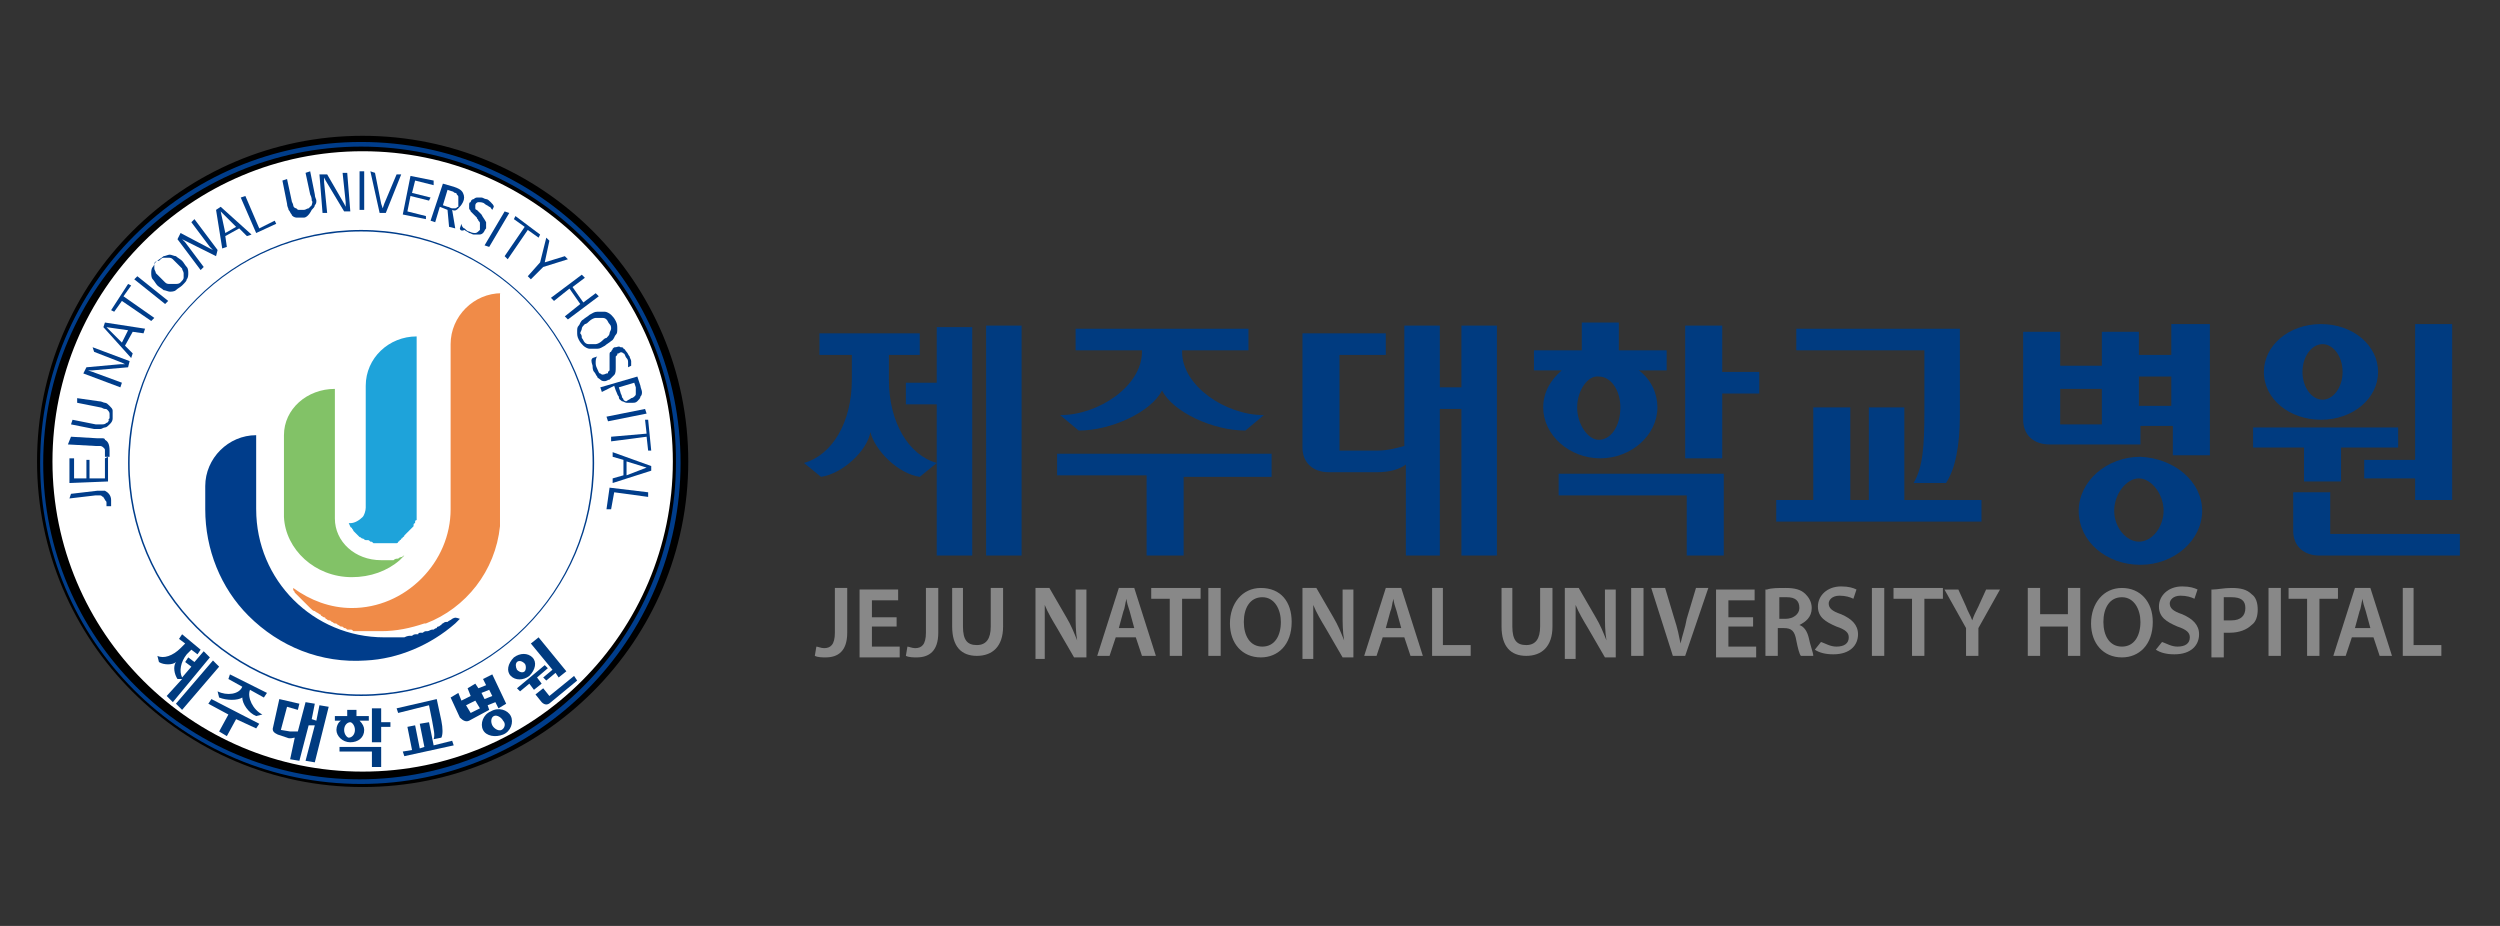 <?xml version="1.0" encoding="utf-8"?>
<!-- Generator: Adobe Illustrator 26.3.1, SVG Export Plug-In . SVG Version: 6.00 Build 0)  -->
<svg version="1.1" id="레이어_1" xmlns="http://www.w3.org/2000/svg" xmlns:xlink="http://www.w3.org/1999/xlink" x="0px"
	 y="0px" viewBox="0 0 162 60" style="enable-background:new 0 0 162 60;" xml:space="preserve">
<rect x="0" y="0" width="162" height="60" fill="#333333" stroke="none"/>
<style type="text/css">
	.st0{fill:#FFFFFF;stroke:#000000;stroke-miterlimit:10;}
	.st1{fill:#003B80;}
	.st2{fill:#888888;}
	.st3{fill:#82C267;}
	.st4{fill:#003D8B;}
	.st5{fill:#F08B48;}
	.st6{fill:#1EA3DA;}
</style>
<g>
	<circle class="st0" cx="23.5" cy="29.9" r="20.6"/>
	<g>
		<g>
			<path class="st1" d="M63,36h-2.3v-6l-1.1,0.9c-1.4-0.2-2.9-1.7-3.2-2.9c-0.2,1.2-1.8,2.7-3.2,2.9L52.1,30
				c1.8-0.5,3.1-2.6,3.1-5.4v-1.6h-2.1v-1.4h6.5v1.4h-2v1.6c0,2.8,1.3,4.9,3.1,5.4v-3.8h-2v-1.4h2v-3.6H63V36z M66.2,21.1V36h-2.3
				V21.1H66.2z"/>
			<path class="st1" d="M82.4,29.5v1.4h-5.7V36h-2.4v-5.2h-5.8v-1.4H82.4z M69.9,21.3h11v1.4h-4.3v0.1c0,2.2,2.8,4.1,5.3,4.1l-1.2,1
				c-2.1,0-4.7-1.2-5.4-2.6c-0.7,1.4-3.3,2.6-5.4,2.6l-1.2-1c2.5,0,5.3-1.9,5.3-4.1v-0.1h-4.3V21.3z"/>
			<path class="st1" d="M91.1,36v-5.9c-0.4,0.3-1,0.5-1.9,0.5h-3.1c-1,0-1.7-0.6-1.7-1.6v-7.4h5.4V23h-3v6.2h2.4
				c0.8,0,1.4-0.2,1.8-0.3v-7.8h2.3v4h1.4v-4h2.3V36h-2.3v-9.5h-1.4V36H91.1z"/>
			<path class="st1" d="M106.2,24c0.8,0.6,1.2,1.5,1.2,2.4c0,1.8-1.7,3.3-3.7,3.3c-2,0-3.7-1.5-3.7-3.3c0-1,0.5-1.8,1.2-2.4h-1.8
				v-1.3h3.1v-1.8h2.4v1.8h3.1V24H106.2z M109.2,32.1H101v-1.4h10.7V36h-2.4V32.1z M102.2,26.4c0,1.1,0.7,2.1,1.4,2.1
				c0.8,0,1.4-0.9,1.4-2.1c0-1.1-0.6-2-1.4-2C102.9,24.3,102.2,25.3,102.2,26.4z M111.6,24.1h2.4v1.4h-2.4v4.2h-2.4v-8.6h2.4V24.1z"
				/>
			<path class="st1" d="M119.9,26.4v6h1.2v-6h2.3v6h5v1.4h-13.3v-1.4h2.4v-6H119.9z M116.3,21.3H127v5.6c0,2-0.3,3.5-0.9,4.4h-2.1
				c0.6-1,0.7-2.4,0.7-4.6v-4h-8.3V21.3z"/>
			<path class="st1" d="M143.2,21.1v8.4h-2.4v-1.9h-2.1v1.2h-5.9c-1,0-1.7-0.6-1.7-1.6v-5.7h2.4v2.2h2.7v-2.2h2.4v1.5h2.1v-2H143.2z
				 M136.2,27.5v-2.3h-2.7v2.3H136.2z M142.7,33.1c0,1.9-1.8,3.5-4,3.5c-2.2,0-4-1.5-4-3.5c0-1.9,1.8-3.5,4-3.5
				C140.9,29.7,142.7,31.2,142.7,33.1z M137,33.1c0,1.1,0.8,2,1.6,2c0.9,0,1.6-1,1.6-2c0-1.1-0.8-2.1-1.6-2.1
				C137.8,31,137,32,137,33.1z M140.7,24.4h-2.1v1.9h2.1V24.4z"/>
			<path class="st1" d="M155.4,27.7V29h-3.7v2.2h-2.4V29h-3.3v-1.3H155.4z M154.1,24.1c0,1.7-1.6,3.1-3.7,3.1c-2,0-3.7-1.3-3.7-3.1
				c0-1.7,1.6-3.1,3.7-3.1C152.5,21,154.1,22.4,154.1,24.1z M151.1,34.6h8.3V36h-9.1c-1,0-1.7-0.6-1.7-1.6v-2.5h2.4V34.6z
				 M149.2,24.1c0,1,0.6,1.8,1.3,1.8c0.7,0,1.3-0.8,1.3-1.8c0-1-0.6-1.8-1.3-1.8C149.8,22.3,149.2,23.1,149.2,24.1z M158.9,21.1
				v11.3h-2.4v-1.4h-3.3v-1.2h3.3v-8.8H158.9z"/>
		</g>
	</g>
	<g>
		<path class="st2" d="M54.1,38.1h0.8V41c0,1.2-0.6,1.6-1.4,1.6c-0.2,0-0.5,0-0.7-0.1l0.1-0.6c0.1,0,0.3,0.1,0.5,0.1
			c0.4,0,0.7-0.2,0.7-1V38.1z"/>
		<path class="st2" d="M58.1,40.6h-1.6v1.3h1.8v0.7h-2.6v-4.4h2.5v0.7h-1.7v1.1h1.6V40.6z"/>
		<path class="st2" d="M60,38.1h0.8V41c0,1.2-0.6,1.6-1.4,1.6c-0.2,0-0.5,0-0.7-0.1l0.1-0.6c0.1,0,0.3,0.1,0.5,0.1
			c0.4,0,0.7-0.2,0.7-1V38.1z"/>
		<path class="st2" d="M62.4,38.1v2.5c0,0.9,0.3,1.2,0.9,1.2c0.6,0,0.9-0.4,0.9-1.2v-2.5h0.8v2.5c0,1.3-0.7,1.9-1.7,1.9
			c-1,0-1.6-0.6-1.6-1.9v-2.5H62.4z"/>
		<path class="st2" d="M67.1,42.5v-4.4H68l1.1,1.9c0.3,0.5,0.5,1,0.7,1.5l0,0c-0.1-0.6-0.1-1.1-0.1-1.8v-1.5h0.7v4.4h-0.8l-1.1-1.9
			c-0.3-0.5-0.6-1-0.8-1.5l0,0c0,0.6,0,1.1,0,1.9v1.6H67.1z"/>
		<path class="st2" d="M72.3,41.3l-0.4,1.2h-0.8l1.4-4.4h1l1.4,4.4H74l-0.4-1.2H72.3z M73.5,40.7l-0.3-1.1C73.1,39.3,73,39,73,38.8
			h0c-0.1,0.3-0.1,0.6-0.2,0.8l-0.3,1.1H73.5z"/>
		<path class="st2" d="M75.8,38.8h-1.2v-0.7h3.2v0.7h-1.2v3.7h-0.8V38.8z"/>
		<path class="st2" d="M79.1,38.1v4.4h-0.8v-4.4H79.1z"/>
		<path class="st2" d="M83.7,40.3c0,1.5-0.9,2.3-2,2.3c-1.2,0-2-0.9-2-2.2c0-1.3,0.8-2.3,2-2.3C83,38.1,83.7,39,83.7,40.3z
			 M80.6,40.3c0,0.9,0.4,1.6,1.2,1.6c0.8,0,1.2-0.7,1.2-1.6c0-0.8-0.4-1.6-1.2-1.6C81,38.7,80.6,39.4,80.6,40.3z"/>
		<path class="st2" d="M84.4,42.5v-4.4h0.9l1.1,1.9c0.3,0.5,0.5,1,0.7,1.5l0,0c-0.1-0.6-0.1-1.1-0.1-1.8v-1.5h0.7v4.4H87l-1.1-1.9
			c-0.3-0.5-0.6-1-0.8-1.5l0,0c0,0.6,0,1.1,0,1.9v1.6H84.4z"/>
		<path class="st2" d="M89.6,41.3l-0.4,1.2h-0.8l1.4-4.4h1l1.4,4.4h-0.8l-0.4-1.2H89.6z M90.8,40.7l-0.3-1.1
			c-0.1-0.3-0.2-0.6-0.2-0.8h0c-0.1,0.3-0.1,0.6-0.2,0.8l-0.3,1.1H90.8z"/>
		<path class="st2" d="M92.7,38.1h0.8v3.7h1.8v0.7h-2.5V38.1z"/>
		<path class="st2" d="M98,38.1v2.5c0,0.9,0.3,1.2,0.9,1.2c0.6,0,0.9-0.4,0.9-1.2v-2.5h0.8v2.5c0,1.3-0.7,1.9-1.7,1.9
			c-1,0-1.6-0.6-1.6-1.9v-2.5H98z"/>
		<path class="st2" d="M101.4,42.5v-4.4h0.9l1.1,1.9c0.3,0.5,0.5,1,0.7,1.5l0,0c-0.1-0.6-0.1-1.1-0.1-1.8v-1.5h0.7v4.4H104l-1.1-1.9
			c-0.3-0.5-0.6-1-0.8-1.5l0,0c0,0.6,0,1.1,0,1.9v1.6H101.4z"/>
		<path class="st2" d="M106.5,38.1v4.4h-0.8v-4.4H106.5z"/>
		<path class="st2" d="M108.4,42.5l-1.4-4.4h0.9l0.6,2c0.2,0.6,0.3,1.1,0.4,1.6h0c0.1-0.5,0.3-1,0.4-1.6l0.6-2h0.8l-1.5,4.4H108.4z"
			/>
		<path class="st2" d="M113.6,40.6H112v1.3h1.8v0.7h-2.6v-4.4h2.5v0.7H112v1.1h1.6V40.6z"/>
		<path class="st2" d="M114.5,38.2c0.3-0.1,0.7-0.1,1.2-0.1c0.6,0,1,0.1,1.3,0.4c0.2,0.2,0.4,0.5,0.4,0.9c0,0.6-0.4,0.9-0.8,1.1v0
			c0.3,0.1,0.5,0.4,0.6,0.8c0.1,0.5,0.3,1,0.3,1.2h-0.8c-0.1-0.1-0.2-0.5-0.3-1c-0.1-0.6-0.3-0.8-0.8-0.8h-0.4v1.8h-0.8V38.2z
			 M115.2,40.1h0.5c0.5,0,0.9-0.3,0.9-0.7c0-0.5-0.3-0.7-0.8-0.7c-0.2,0-0.4,0-0.5,0V40.1z"/>
		<path class="st2" d="M118,41.6c0.3,0.1,0.6,0.3,1,0.3c0.5,0,0.8-0.2,0.8-0.6c0-0.3-0.2-0.5-0.8-0.7c-0.7-0.3-1.2-0.6-1.2-1.3
			c0-0.7,0.6-1.3,1.5-1.3c0.5,0,0.8,0.1,1,0.2l-0.2,0.6c-0.2-0.1-0.5-0.2-0.9-0.2c-0.5,0-0.7,0.3-0.7,0.5c0,0.3,0.2,0.5,0.8,0.7
			c0.7,0.3,1.1,0.7,1.1,1.3c0,0.7-0.5,1.3-1.6,1.3c-0.5,0-0.9-0.1-1.2-0.3L118,41.6z"/>
		<path class="st2" d="M122.1,38.1v4.4h-0.8v-4.4H122.1z"/>
		<path class="st2" d="M123.9,38.8h-1.2v-0.7h3.2v0.7h-1.2v3.7h-0.8V38.8z"/>
		<path class="st2" d="M127.4,42.5v-1.8l-1.4-2.5h0.9l0.5,1.1c0.1,0.3,0.3,0.6,0.4,0.9h0c0.1-0.3,0.2-0.5,0.4-0.9l0.5-1.1h0.9
			l-1.4,2.5v1.8H127.4z"/>
		<path class="st2" d="M132.2,38.1v1.7h1.8v-1.7h0.8v4.4H134v-1.9h-1.8v1.9h-0.8v-4.4H132.2z"/>
		<path class="st2" d="M139.5,40.3c0,1.5-0.9,2.3-2,2.3c-1.2,0-2-0.9-2-2.2c0-1.3,0.8-2.3,2-2.3C138.7,38.1,139.5,39,139.5,40.3z
			 M136.3,40.3c0,0.9,0.4,1.6,1.2,1.6c0.8,0,1.2-0.7,1.2-1.6c0-0.8-0.4-1.6-1.2-1.6C136.7,38.7,136.3,39.4,136.3,40.3z"/>
		<path class="st2" d="M140.1,41.6c0.3,0.1,0.6,0.3,1,0.3c0.5,0,0.8-0.2,0.8-0.6c0-0.3-0.2-0.5-0.8-0.7c-0.7-0.3-1.2-0.6-1.2-1.3
			c0-0.7,0.6-1.3,1.5-1.3c0.5,0,0.8,0.1,1,0.2l-0.2,0.6c-0.2-0.1-0.5-0.2-0.9-0.2c-0.5,0-0.7,0.3-0.7,0.5c0,0.3,0.2,0.5,0.8,0.7
			c0.7,0.3,1.1,0.7,1.1,1.3c0,0.7-0.5,1.3-1.6,1.3c-0.5,0-0.9-0.1-1.2-0.3L140.1,41.6z"/>
		<path class="st2" d="M143.4,38.2c0.3,0,0.7-0.1,1.2-0.1c0.6,0,1,0.1,1.3,0.4c0.3,0.2,0.4,0.6,0.4,1c0,0.4-0.1,0.8-0.4,1
			c-0.3,0.3-0.8,0.5-1.4,0.5c-0.1,0-0.3,0-0.4,0v1.6h-0.8V38.2z M144.2,40.2c0.1,0,0.2,0,0.4,0c0.6,0,0.9-0.3,0.9-0.8
			c0-0.5-0.3-0.7-0.9-0.7c-0.2,0-0.4,0-0.5,0V40.2z"/>
		<path class="st2" d="M147.8,38.1v4.4H147v-4.4H147.8z"/>
		<path class="st2" d="M149.5,38.8h-1.2v-0.7h3.2v0.7h-1.2v3.7h-0.8V38.8z"/>
		<path class="st2" d="M152.4,41.3l-0.4,1.2h-0.8l1.4-4.4h1l1.4,4.4h-0.8l-0.4-1.2H152.4z M153.6,40.7l-0.3-1.1
			c-0.1-0.3-0.2-0.6-0.2-0.8h0c-0.1,0.3-0.1,0.6-0.2,0.8l-0.3,1.1H153.6z"/>
		<path class="st2" d="M155.6,38.1h0.8v3.7h1.8v0.7h-2.5V38.1z"/>
	</g>
	<g>
		<path class="st3" d="M22.8,37.4L22.8,37.4c1.2,0,2.3-0.4,3.1-1.1c0.1-0.1,0.2-0.2,0.3-0.3c-0.1,0-0.1,0.1-0.2,0.1c0,0,0,0,0,0
			c-0.1,0-0.2,0.1-0.2,0.1c0,0,0,0,0,0c-0.1,0-0.2,0-0.3,0.1c0,0,0,0-0.1,0c-0.1,0-0.2,0-0.3,0c0,0,0,0-0.1,0c-0.1,0-0.2,0-0.3,0h0
			h0c-1.7,0-3-1.2-3-2.7v-0.1v-8.3h0c-1.8,0-3.3,1.3-3.3,3v5.3C18.5,35.6,20.4,37.4,22.8,37.4"/>
		<path class="st4" d="M29.3,40.1c-0.1,0.1-0.2,0.1-0.3,0.2c0,0,0,0-0.1,0c-0.1,0-0.2,0.1-0.2,0.1c0,0-0.1,0-0.1,0.1
			c-0.1,0-0.1,0.1-0.2,0.1c0,0-0.1,0-0.1,0.1c-0.1,0-0.2,0.1-0.2,0.1c0,0-0.1,0-0.1,0c-0.1,0-0.2,0.1-0.3,0.1c0,0-0.1,0-0.1,0
			c-0.1,0-0.2,0.1-0.2,0.1c0,0-0.1,0-0.1,0c-0.1,0-0.2,0-0.2,0.1c0,0-0.1,0-0.1,0c-0.1,0-0.2,0-0.3,0.1c0,0,0,0-0.1,0
			c-0.1,0-0.2,0-0.4,0.1c0,0-0.1,0-0.1,0c-0.1,0-0.2,0-0.3,0c0,0-0.1,0-0.1,0c-0.1,0-0.2,0-0.3,0c0,0-0.1,0-0.1,0
			c-0.1,0-0.3,0-0.4,0h0c-4.6,0-8.3-3.7-8.3-8.3V33v-4.8c-1.8,0-3.3,1.5-3.3,3.3v1.5c0,2.6,1,5.1,2.8,6.9c2,2,4.7,3.1,7.6,2.9
			c2.1-0.1,4.2-1,5.8-2.4c0.1-0.1,0.2-0.2,0.3-0.3C29.5,40,29.5,40,29.3,40.1C29.4,40.1,29.4,40.1,29.3,40.1"/>
		<path class="st5" d="M32.5,19c-1.8,0-3.3,1.5-3.3,3.3V33c0,1.7-0.7,3.3-1.9,4.5c-1.2,1.2-2.8,1.9-4.5,1.9c-1.4,0-2.7-0.5-3.8-1.3
			c0,0,0,0,0,0.1c0,0.1,0.1,0.1,0.1,0.2c0,0,0.1,0.1,0.1,0.1c0.1,0.1,0.1,0.1,0.2,0.2c0,0,0.1,0.1,0.1,0.1c0.1,0.1,0.1,0.1,0.2,0.2
			c0,0,0.1,0.1,0.1,0.1c0.1,0.1,0.1,0.1,0.2,0.2c0,0,0.1,0.1,0.1,0.1c0.1,0.1,0.2,0.2,0.3,0.2c0,0,0,0,0,0c0.1,0.1,0.2,0.1,0.3,0.2
			c0,0,0.1,0,0.1,0.1c0.1,0,0.1,0.1,0.2,0.1c0,0,0.1,0,0.1,0.1c0.1,0,0.1,0.1,0.2,0.1c0.1,0,0.1,0,0.2,0.1c0.1,0,0.1,0.1,0.2,0.1
			c0.1,0,0.1,0,0.2,0.1c0.1,0,0.1,0.1,0.2,0.1c0.1,0,0.1,0,0.2,0.1c0.1,0,0.1,0,0.2,0.1c0.1,0,0.1,0,0.2,0c0.1,0,0.1,0,0.2,0.1
			c0.1,0,0.1,0,0.2,0c0.1,0,0.2,0,0.2,0c0.1,0,0.1,0,0.2,0c0.1,0,0.2,0,0.2,0c0.1,0,0.1,0,0.2,0c0.1,0,0.2,0,0.3,0c0,0,0.1,0,0.1,0
			c0.1,0,0.3,0,0.4,0h0c1,0,1.9-0.2,2.8-0.5c0,0,0.1,0,0.1,0c0,0,0,0,0,0c2.6-1,4.5-3.4,4.8-6.3c0-0.1,0-0.3,0-0.4
			c0-0.2,0-0.3,0-0.5V19z"/>
		<path class="st6" d="M22.8,34.2c0,0.1,0.1,0.1,0.1,0.2c0,0,0,0,0,0c0,0,0.1,0.1,0.1,0.1c0,0,0,0,0,0c0,0,0.1,0.1,0.1,0.1
			c0,0,0,0,0,0c0,0,0.1,0.1,0.1,0.1c0,0,0,0,0,0c0,0,0.1,0.1,0.1,0.1c0,0,0,0,0,0c0.1,0,0.1,0.1,0.2,0.1c0,0,0,0,0,0
			c0.1,0,0.1,0.1,0.2,0.1c0,0,0,0,0.1,0c0.1,0,0.1,0,0.2,0.1c0,0,0,0,0,0c0.1,0,0.1,0,0.2,0.1c0,0,0,0,0.1,0c0.1,0,0.1,0,0.2,0
			c0,0,0,0,0.1,0c0.1,0,0.1,0,0.2,0h0h0c0.1,0,0.2,0,0.2,0c0,0,0.1,0,0.1,0c0,0,0.1,0,0.1,0c0,0,0.1,0,0.1,0c0,0,0.1,0,0.1,0
			c0,0,0.1,0,0.1,0c0,0,0.1,0,0.1,0c0,0,0.1,0,0.1,0c0,0,0.1,0,0.1-0.1c0,0,0.1,0,0.1-0.1c0,0,0.1,0,0.1-0.1c0,0,0.1,0,0.1-0.1
			c0,0,0.1,0,0.1-0.1c0,0,0,0,0.1-0.1c0,0,0.1-0.1,0.1-0.1c0,0,0,0,0.1-0.1c0,0,0.1-0.1,0.1-0.1c0,0,0,0,0.1-0.1
			c0,0,0.1-0.1,0.1-0.1c0,0,0,0,0-0.1c0,0,0-0.1,0.1-0.1c0,0,0,0,0-0.1c0,0,0-0.1,0.1-0.1c0,0,0-0.1,0-0.1c0,0,0-0.1,0-0.1
			c0,0,0-0.1,0-0.1c0,0,0-0.1,0-0.1c0,0,0-0.1,0-0.1c0,0,0-0.1,0-0.1c0,0,0-0.1,0-0.1c0,0,0-0.1,0-0.1l0-11.1c0,0,0,0,0,0h0
			c-1.8,0-3.3,1.4-3.3,3.2v7.9c0,0.2-0.1,0.5-0.2,0.6c-0.2,0.2-0.5,0.4-0.8,0.4c0,0-0.1,0-0.1,0C22.7,34.1,22.7,34.2,22.8,34.2
			C22.8,34.2,22.8,34.2,22.8,34.2"/>
	</g>
	<g>
		<path class="st1" d="M11.2,45.5l-0.4-0.4l1-1.1l-0.3,0c-0.2-0.3-0.3-0.8-0.1-1.1c-0.2,0.2-0.8,0.2-1.1,0l-0.1-0.4
			c0.4,0.2,1,0,1.5-0.5l0.3-0.3l-0.4-0.3l0.2-0.3l1.2,1l-0.2,0.3l-0.4-0.3l-0.3,0.3c-0.4,0.5-0.5,1.1-0.3,1.5l0.6-0.7L12,42.9
			l0.2-0.3l0.4,0.3l0.6-0.7l0.4,0.4L11.2,45.5z M14.2,43.2L11.8,46l-0.4-0.4l2.4-2.8L14.2,43.2z"/>
		<path class="st1" d="M16.8,46.9l-0.2,0.3l-1.3-0.6l-0.6,1.1l-0.5-0.3l0.6-1.1l-1.3-0.7l0.2-0.3L16.8,46.9z M14.9,43.7l2.4,1.2
			l-0.2,0.3l-0.9-0.5l0,0C16,45.2,16.4,46,17,46.3l-0.4,0.1c-0.5-0.2-0.9-0.8-0.9-1.2c-0.3,0.2-1,0.2-1.5,0l-0.1-0.4
			c0.6,0.3,1.4,0.2,1.6-0.3l0,0L14.8,44L14.9,43.7z"/>
		<path class="st1" d="M18.8,49.2l0.3-1.4c-0.1,0-0.3,0.1-0.5,0L18,47.6c-0.2-0.1-0.4-0.2-0.3-0.5l0.4-1.8l1.3,0.3L19.3,46l-0.7-0.2
			l-0.4,1.5l0.6,0.1c0.2,0,0.4,0,0.5,0l0.5-1.9l0.6,0.1l-0.2,1l0.3,0.1l0.2-1l0.6,0.1l-0.9,3.6l-0.6-0.1l0.6-2.3L20,47l-0.6,2.3
			L18.8,49.2z"/>
		<path class="st1" d="M23.3,46.7c0.2,0.2,0.3,0.4,0.3,0.6c0,0.5-0.4,0.8-0.9,0.8c-0.5,0-0.9-0.4-0.9-0.8c0-0.2,0.1-0.5,0.3-0.6
			l-0.4,0l0-0.3l0.8,0l0-0.4l0.6,0l0,0.4l0.8,0l0,0.3L23.3,46.7z M24.1,48.7l-2.1,0l0-0.3l2.7,0l0,1.3l-0.6,0L24.1,48.7z M22.3,47.3
			c0,0.3,0.2,0.5,0.3,0.5c0.2,0,0.4-0.2,0.4-0.5c0-0.3-0.2-0.5-0.3-0.5C22.5,46.8,22.3,47,22.3,47.3z M24.7,46.8l0.6,0l0,0.3l-0.6,0
			l0,1l-0.6,0l0-2.2l0.6,0L24.7,46.8z"/>
		<path class="st1" d="M25.7,45.9l2.6-0.6l0.3,1.4c0.1,0.5,0.1,0.9,0,1.1l-0.5,0.1c0.1-0.3,0-0.6-0.1-1.2l-0.2-1l-2,0.5L25.7,45.9z
			 M26.9,47l0.3,1.5l0.3-0.1l-0.3-1.5l0.6-0.1l0.3,1.5l1.2-0.3l0.1,0.3L26.2,49l-0.1-0.3l0.6-0.1l-0.3-1.5L26.9,47z"/>
		<path class="st1" d="M31.9,43.7l0.9,1.9l-0.5,0.3l-0.2-0.4l-0.5,0.2l0.1,0.3l-1.3,0.7c-0.2,0.1-0.4,0-0.6-0.2l-0.6-1.3l0.5-0.3
			l0.2,0.5l0.6-0.3l-0.2-0.5l0.5-0.3l0.2,0.3l0.5-0.2l-0.2-0.4L31.9,43.7z M31.1,45.9l-0.3-0.5l-0.6,0.3l0.3,0.5L31.1,45.9z
			 M33.1,46.4c0.2,0.4,0,1-0.5,1.2c-0.5,0.2-1.1,0.1-1.3-0.3c-0.2-0.4,0-1,0.5-1.2C32.3,45.8,32.9,46,33.1,46.4z M31.7,44.7
			l-0.5,0.2l0.2,0.4l0.5-0.2L31.7,44.7z M31.9,47c0.1,0.2,0.4,0.4,0.6,0.3c0.2-0.1,0.3-0.4,0.1-0.6c-0.1-0.2-0.4-0.4-0.6-0.3
			C31.8,46.5,31.8,46.8,31.9,47z"/>
		<path class="st1" d="M34.5,42.6c0.3,0.3,0.2,0.8-0.2,1.2c-0.4,0.3-0.9,0.3-1.2,0c-0.3-0.3-0.2-0.8,0.2-1.2
			C33.7,42.3,34.2,42.3,34.5,42.6z M33.5,43.4c0.2,0.2,0.4,0.2,0.5,0.1c0.1-0.1,0.1-0.4,0-0.5c-0.2-0.2-0.4-0.2-0.5-0.1
			C33.4,43,33.4,43.2,33.5,43.4z M35.3,43.1l0.2,0.2l-0.7,0.6l0.3,0.4l-0.5,0.4l-0.3-0.4l-0.6,0.5l-0.2-0.2L35.3,43.1z M34.9,41.3
			l1.8,2.2l-0.5,0.4L36,43.6l-0.6,0.5l-0.2-0.2l0.6-0.5l-1.4-1.7L34.9,41.3z M35.6,45.1l1.6-1.3l0.2,0.3l-1.7,1.4
			c-0.2,0.2-0.4,0.2-0.6,0L34.7,45l0.5-0.4L35.6,45.1z"/>
	</g>
	<path class="st4" d="M23.4,45.1C15,45.1,8.3,38.3,8.3,30c0-8.3,6.8-15.1,15.1-15.1c8.3,0,15.1,6.8,15.1,15.1
		C38.5,38.3,31.7,45.1,23.4,45.1z M23.4,15c-8.3,0-15,6.7-15,15c0,8.3,6.7,15,15,15c8.3,0,15-6.7,15-15C38.4,21.7,31.7,15,23.4,15z"
		/>
	<path class="st4" d="M23.4,50.8C11.9,50.8,2.6,41.5,2.6,30S11.9,9.2,23.4,9.2S44.1,18.5,44.1,30S34.8,50.8,23.4,50.8z M23.4,9.5
		C12.1,9.5,2.8,18.7,2.8,30c0,11.3,9.2,20.5,20.5,20.5c11.3,0,20.5-9.2,20.5-20.5C43.9,18.7,34.7,9.5,23.4,9.5z"/>
	<g>
		<path class="st4" d="M4.6,32l1.7-0.2c0.1,0,0.2,0,0.3,0c0.1,0,0.2,0,0.2,0c0.2,0.1,0.4,0.3,0.4,0.6c0,0,0,0.1,0,0.2
			c0,0.1,0,0.1,0,0.2l-0.3,0c0,0,0-0.1,0-0.1c0-0.1,0-0.1,0-0.1c0-0.1,0-0.1-0.1-0.2c0-0.1-0.1-0.1-0.1-0.2c-0.1,0-0.1-0.1-0.2-0.1
			c-0.1,0-0.2,0-0.3,0l-1.7,0.2L4.6,32z"/>
		<path class="st4" d="M7,29.6l0,1.6l-2.5,0.1l0-1.6l0.3,0l0,1.3l0.8,0l0-1.2l0.2,0l0,1.2l1,0l0-1.3L7,29.6z"/>
		<path class="st4" d="M4.6,28.3l1.7,0.1c0.1,0,0.2,0,0.3,0s0.2,0,0.2,0.1c0.2,0.1,0.3,0.3,0.3,0.7c0,0,0,0.1,0,0.2
			c0,0.1,0,0.1,0,0.2l-0.3,0c0,0,0-0.1,0-0.1c0-0.1,0-0.1,0-0.1c0-0.1,0-0.1,0-0.2c0-0.1,0-0.1-0.1-0.2c0,0-0.1-0.1-0.2-0.1
			c-0.1,0-0.2,0-0.3,0l-1.8-0.1L4.6,28.3z"/>
		<path class="st4" d="M7.3,27.1L7.3,27.1c0,0.2-0.1,0.3-0.2,0.4c-0.1,0.1-0.2,0.2-0.3,0.2c-0.1,0-0.2,0.1-0.3,0.1
			c-0.1,0-0.3,0-0.4,0l-1.5-0.3l0.1-0.3l1.5,0.3c0.1,0,0.3,0,0.4,0c0.1,0,0.2,0,0.3-0.1c0.1,0,0.1-0.1,0.2-0.2
			C7,27.3,7,27.2,7.1,27.1c0-0.1,0-0.2,0-0.3c0-0.1-0.1-0.2-0.1-0.2c-0.1-0.1-0.1-0.1-0.2-0.1c-0.1,0-0.2-0.1-0.3-0.1l-1.5-0.3
			L5,25.8L6.4,26c0.2,0,0.3,0.1,0.4,0.1c0.1,0,0.2,0.1,0.3,0.2c0.1,0.1,0.2,0.2,0.2,0.3C7.3,26.8,7.3,26.9,7.3,27.1z"/>
		<path class="st4" d="M5.6,23.8l2.2-0.2l0.3,0l-0.2-0.1l-1.8-0.7L6,22.5l2.4,0.9l-0.1,0.4L6,24l-0.3,0L6,24.1l1.9,0.7l-0.1,0.3
			l-2.4-0.9L5.6,23.8z"/>
		<path class="st4" d="M6.8,20.9l2.6,0.4l-0.1,0.3l-0.7-0.1l-0.5,0.9l0.5,0.5l-0.1,0.3l-1.8-2L6.8,20.9z M6.9,21.2L6.9,21.2l1,1
			l0.4-0.8L6.9,21.2z"/>
		<path class="st4" d="M10,20.6l-0.2,0.2l-1.9-1.3l-0.5,0.7l-0.2-0.1l1.1-1.7l0.2,0.1l-0.5,0.7L10,20.6z"/>
		<path class="st4" d="M8.9,17.9l2,1.6l-0.2,0.2l-2-1.6L8.9,17.9z"/>
		<path class="st4" d="M11.8,18.5c-0.1,0.1-0.3,0.2-0.4,0.3s-0.3,0.1-0.4,0.1c-0.1,0-0.3-0.1-0.4-0.1c-0.1-0.1-0.3-0.2-0.4-0.3
			c-0.1-0.1-0.2-0.3-0.3-0.4c-0.1-0.1-0.1-0.3-0.1-0.4c0-0.1,0-0.3,0.1-0.4c0.1-0.1,0.1-0.3,0.3-0.4c0.1-0.1,0.3-0.2,0.4-0.3
			c0.1,0,0.3-0.1,0.4-0.1c0.1,0,0.3,0.1,0.4,0.1c0.1,0.1,0.3,0.2,0.4,0.3c0.1,0.1,0.2,0.3,0.3,0.4c0.1,0.1,0.1,0.3,0.1,0.4
			c0,0.1,0,0.3-0.1,0.4C12.1,18.2,12,18.3,11.8,18.5z M11.7,18.3c0.1-0.1,0.2-0.2,0.2-0.3c0-0.1,0-0.2,0-0.3c0-0.1-0.1-0.2-0.1-0.3
			c-0.1-0.1-0.2-0.2-0.3-0.3c-0.1-0.1-0.2-0.2-0.3-0.3c-0.1-0.1-0.2-0.1-0.3-0.1c-0.1,0-0.2,0-0.3,0c-0.1,0-0.2,0.1-0.3,0.2
			C10.1,16.9,10,17,10,17.1c0,0.1,0,0.2,0,0.3c0,0.1,0.1,0.2,0.1,0.3c0.1,0.1,0.2,0.2,0.3,0.3c0.1,0.1,0.2,0.2,0.3,0.3
			c0.1,0.1,0.2,0.1,0.3,0.1c0.1,0,0.2,0,0.3,0C11.5,18.4,11.6,18.4,11.7,18.3z"/>
		<path class="st4" d="M11.7,15.1l1.9,1l0.2,0.1l-0.2-0.2l-1.2-1.6l0.2-0.2l1.5,2L14,16.6l-2-1l-0.2-0.1l0.2,0.2l1.2,1.6l-0.2,0.2
			l-1.5-2L11.7,15.1z"/>
		<path class="st4" d="M14.3,13.4l2,1.8l-0.3,0.1l-0.5-0.5l-0.9,0.5l0.1,0.7l-0.3,0.1L14,13.6L14.3,13.4z M14.3,13.7L14.3,13.7
			l0.3,1.4l0.7-0.4L14.3,13.7z"/>
		<path class="st4" d="M17.8,14.3l0.1,0.2l-1.3,0.6l-1-2.3l0.3-0.1l0.9,2.1L17.8,14.3z"/>
		<path class="st4" d="M19.7,14.1L19.7,14.1c-0.2,0-0.3,0-0.5,0c-0.1,0-0.3-0.1-0.3-0.2c-0.1-0.1-0.1-0.2-0.2-0.3
			c0-0.1-0.1-0.2-0.1-0.4l-0.3-1.5l0.3-0.1l0.3,1.4c0,0.1,0.1,0.2,0.1,0.3c0,0.1,0.1,0.2,0.2,0.2c0.1,0.1,0.1,0.1,0.2,0.1
			c0.1,0,0.2,0,0.3,0c0.1,0,0.2-0.1,0.3-0.1c0.1-0.1,0.1-0.1,0.2-0.2c0-0.1,0.1-0.2,0-0.3c0-0.1,0-0.2-0.1-0.4l-0.3-1.4l0.3-0.1
			l0.3,1.5c0,0.2,0.1,0.3,0.1,0.4s0,0.2-0.1,0.3c0,0.1-0.1,0.2-0.2,0.3C20,14,19.8,14.1,19.7,14.1z"/>
		<path class="st4" d="M21.2,11.3l1.1,1.9l0.1,0.2l0-0.3l-0.2-1.9l0.3,0l0.2,2.5l-0.4,0l-1.2-2L21,11.5l0,0.3l0.2,2l-0.3,0l-0.2-2.5
			L21.2,11.3z"/>
		<path class="st4" d="M23.6,11.1l0,2.5l-0.3,0l0-2.5L23.6,11.1z"/>
		<path class="st4" d="M24.3,11.2l0.4,2l0.1,0.3l0.1-0.3l0.8-1.9l0.3,0L25,13.8l-0.4,0L24,11.1L24.3,11.2z"/>
		<path class="st4" d="M27.6,14.2l-1.5-0.3l0.5-2.5l1.5,0.3L28.1,12l-1.2-0.3l-0.2,0.8l1.2,0.3L27.8,13l-1.2-0.3l-0.2,1l1.2,0.3
			L27.6,14.2z"/>
		<path class="st4" d="M29.3,13.6l0.2,1.2l-0.4-0.1L29,13.6l-0.5-0.2l-0.3,1l-0.3-0.1l0.8-2.4l0.7,0.2c0.3,0.1,0.5,0.2,0.6,0.4
			c0.1,0.2,0.1,0.4,0,0.6c-0.1,0.2-0.2,0.3-0.3,0.4C29.6,13.6,29.5,13.7,29.3,13.6z M29.7,13c0-0.1,0-0.2,0-0.2c0-0.1,0-0.1-0.1-0.2
			c0-0.1-0.1-0.1-0.1-0.1c-0.1,0-0.1-0.1-0.2-0.1L29,12.3l-0.3,1l0.3,0.1c0.1,0,0.2,0.1,0.3,0.1c0.1,0,0.2,0,0.2,0
			c0.1,0,0.1-0.1,0.2-0.1C29.7,13.2,29.7,13.1,29.7,13z"/>
		<path class="st4" d="M29.8,14.8l0.1-0.3c0,0,0,0,0,0c0,0,0,0,0,0c0,0.1,0.1,0.3,0.2,0.3c0.1,0.1,0.2,0.2,0.3,0.2
			c0.2,0.1,0.3,0.1,0.4,0.1c0.1,0,0.2-0.1,0.3-0.2c0-0.1,0-0.1,0-0.2c0-0.1,0-0.1,0-0.2c0-0.1,0-0.1-0.1-0.2c0-0.1-0.1-0.1-0.1-0.2
			l-0.2-0.2c-0.1-0.1-0.1-0.1-0.2-0.2c0-0.1-0.1-0.1-0.1-0.2c0-0.1,0-0.1,0-0.2c0-0.1,0-0.2,0.1-0.2c0-0.1,0.1-0.2,0.2-0.2
			c0.1-0.1,0.2-0.1,0.2-0.1c0.1,0,0.2,0,0.3,0c0.1,0,0.2,0.1,0.3,0.1c0.1,0,0.2,0.1,0.3,0.2c0.1,0.1,0.2,0.2,0.2,0.3l-0.1,0.2
			c0,0,0,0,0,0c0,0,0,0,0,0c-0.1-0.1-0.1-0.2-0.2-0.2c-0.1-0.1-0.2-0.1-0.3-0.2c-0.1-0.1-0.3-0.1-0.4-0.1c-0.1,0-0.2,0.1-0.2,0.2
			c0,0.1,0,0.1,0,0.1c0,0,0,0.1,0,0.1c0,0,0,0.1,0.1,0.1c0,0,0.1,0.1,0.1,0.1l0.2,0.2c0.1,0.2,0.2,0.3,0.3,0.5c0,0.1,0,0.3,0,0.4
			c-0.1,0.1-0.1,0.2-0.2,0.3c-0.1,0.1-0.2,0.1-0.3,0.1c-0.1,0-0.2,0-0.3,0c-0.1,0-0.2-0.1-0.3-0.1c-0.1-0.1-0.2-0.1-0.3-0.2
			C29.9,15,29.8,14.9,29.8,14.8z"/>
		<path class="st4" d="M33,13.8L31.7,16l-0.3-0.1l1.3-2.2L33,13.8z"/>
		<path class="st4" d="M32.9,16.8l-0.2-0.2l1.3-1.9l-0.7-0.5l0.1-0.2l1.6,1.2l-0.1,0.2l-0.7-0.5L32.9,16.8z"/>
		<path class="st4" d="M36.6,16.6l0.2,0.2l-1.6,0.5l-0.8,0.8l-0.2-0.2L35,17l0.4-1.6l0.2,0.2L35.3,17l0,0L36.6,16.6z"/>
		<path class="st4" d="M38.8,19.2l-2,1.5l-0.2-0.2l1-0.8l-0.7-1l-1,0.8l-0.2-0.2l2-1.5l0.2,0.2l-0.8,0.6l0.7,1l0.8-0.6L38.8,19.2z"
			/>
		<path class="st4" d="M37.5,22c-0.1-0.2-0.1-0.3-0.1-0.5c0-0.2,0-0.3,0.1-0.4c0.1-0.1,0.1-0.3,0.3-0.4c0.1-0.1,0.3-0.2,0.4-0.3
			c0.2-0.1,0.3-0.2,0.5-0.2c0.2,0,0.3,0,0.5,0c0.1,0,0.3,0.1,0.4,0.2c0.1,0.1,0.2,0.2,0.3,0.4c0.1,0.2,0.1,0.3,0.1,0.5
			c0,0.2,0,0.3-0.1,0.4c-0.1,0.1-0.1,0.3-0.3,0.4c-0.1,0.1-0.3,0.2-0.4,0.3c-0.2,0.1-0.3,0.2-0.5,0.2c-0.2,0-0.3,0-0.5,0
			c-0.1,0-0.3-0.1-0.4-0.2C37.7,22.3,37.6,22.2,37.5,22z M37.7,21.9c0.1,0.1,0.1,0.2,0.2,0.3c0.1,0.1,0.2,0.1,0.3,0.1
			c0.1,0,0.2,0,0.4,0c0.1,0,0.3-0.1,0.4-0.2c0.1-0.1,0.2-0.2,0.3-0.2c0.1-0.1,0.2-0.2,0.2-0.3c0-0.1,0.1-0.2,0.1-0.3
			c0-0.1,0-0.2-0.1-0.3c-0.1-0.1-0.1-0.2-0.2-0.3c-0.1-0.1-0.2-0.1-0.3-0.1c-0.1,0-0.2,0-0.4,0c-0.1,0-0.3,0.1-0.4,0.2
			c-0.1,0.1-0.2,0.2-0.3,0.2c-0.1,0.1-0.2,0.2-0.2,0.3c0,0.1-0.1,0.2-0.1,0.3C37.7,21.7,37.7,21.8,37.7,21.9z"/>
		<path class="st4" d="M38.4,23.2l0.3-0.1c0,0,0,0,0,0c0,0,0,0,0,0c-0.1,0.1-0.1,0.3-0.1,0.4c0,0.1,0,0.2,0.1,0.4
			c0.1,0.2,0.1,0.3,0.2,0.3c0.1,0.1,0.2,0.1,0.4,0c0.1,0,0.1,0,0.1-0.1c0,0,0.1-0.1,0.1-0.1c0-0.1,0-0.1,0-0.2c0-0.1,0-0.1,0-0.2
			l0-0.3c0-0.1,0-0.2,0-0.3c0-0.1,0-0.2,0.1-0.2c0-0.1,0.1-0.1,0.1-0.2c0.1-0.1,0.1-0.1,0.2-0.1c0.1,0,0.2-0.1,0.3,0
			c0.1,0,0.2,0,0.2,0.1c0.1,0,0.1,0.1,0.2,0.2c0.1,0.1,0.1,0.2,0.2,0.3c0,0.1,0.1,0.2,0.1,0.3c0,0.1,0,0.2,0,0.3l-0.2,0.1
			c0,0,0,0,0,0c0,0,0,0,0,0c0-0.1,0-0.2,0-0.3c0-0.1,0-0.2-0.1-0.3c-0.1-0.1-0.1-0.3-0.2-0.3c-0.1-0.1-0.2-0.1-0.3,0
			c-0.1,0-0.1,0-0.1,0.1c0,0-0.1,0.1-0.1,0.1c0,0,0,0.1,0,0.2c0,0.1,0,0.1,0,0.2l0,0.3c0,0.2,0,0.4-0.1,0.5
			c-0.1,0.1-0.2,0.2-0.3,0.3c-0.1,0-0.2,0.1-0.3,0.1c-0.1,0-0.2,0-0.3-0.1s-0.2-0.1-0.2-0.2c-0.1-0.1-0.1-0.2-0.2-0.3
			c-0.1-0.1-0.1-0.3-0.1-0.4C38.3,23.4,38.3,23.3,38.4,23.2z"/>
		<path class="st4" d="M41,26.1c-0.1,0-0.2,0-0.4,0c-0.1,0-0.2-0.1-0.3-0.1c-0.1-0.1-0.2-0.1-0.2-0.3c-0.1-0.1-0.1-0.2-0.2-0.4
			l-0.1-0.3L39,25.4l-0.1-0.3l2.4-0.7l0.2,0.6c0,0.1,0.1,0.3,0.1,0.4c0,0.1,0,0.2-0.1,0.3c0,0.1-0.1,0.2-0.2,0.3
			C41.2,26.1,41.1,26.1,41,26.1z M40.9,25.8c0.1,0,0.2-0.1,0.2-0.1c0.1-0.1,0.1-0.1,0.1-0.2c0-0.1,0-0.1,0-0.2c0-0.1,0-0.2,0-0.2
			l-0.1-0.3l-1,0.3l0.1,0.3c0,0.1,0.1,0.2,0.1,0.3c0,0.1,0.1,0.1,0.1,0.2c0.1,0.1,0.1,0.1,0.2,0.1C40.7,25.9,40.8,25.9,40.9,25.8z"
			/>
		<path class="st4" d="M41.9,26.8l-2.5,0.5l-0.1-0.3l2.5-0.5L41.9,26.8z"/>
		<path class="st4" d="M39.6,28.6l0-0.3l2.3-0.2l-0.1-0.9l0.2,0l0.2,2l-0.2,0l-0.1-0.9L39.6,28.6z"/>
		<path class="st4" d="M42.2,30.5l-2.5,0.8l0-0.3l0.7-0.2l0-1l-0.7-0.2l0-0.3l2.5,0.9L42.2,30.5z M41.9,30.3L41.9,30.3l-1.3-0.4
			l0,0.9L41.9,30.3z"/>
		<path class="st4" d="M39.6,33l-0.3,0l0.2-1.4l2.5,0.3l0,0.3l-2.2-0.3L39.6,33z"/>
	</g>
</g>
</svg>
